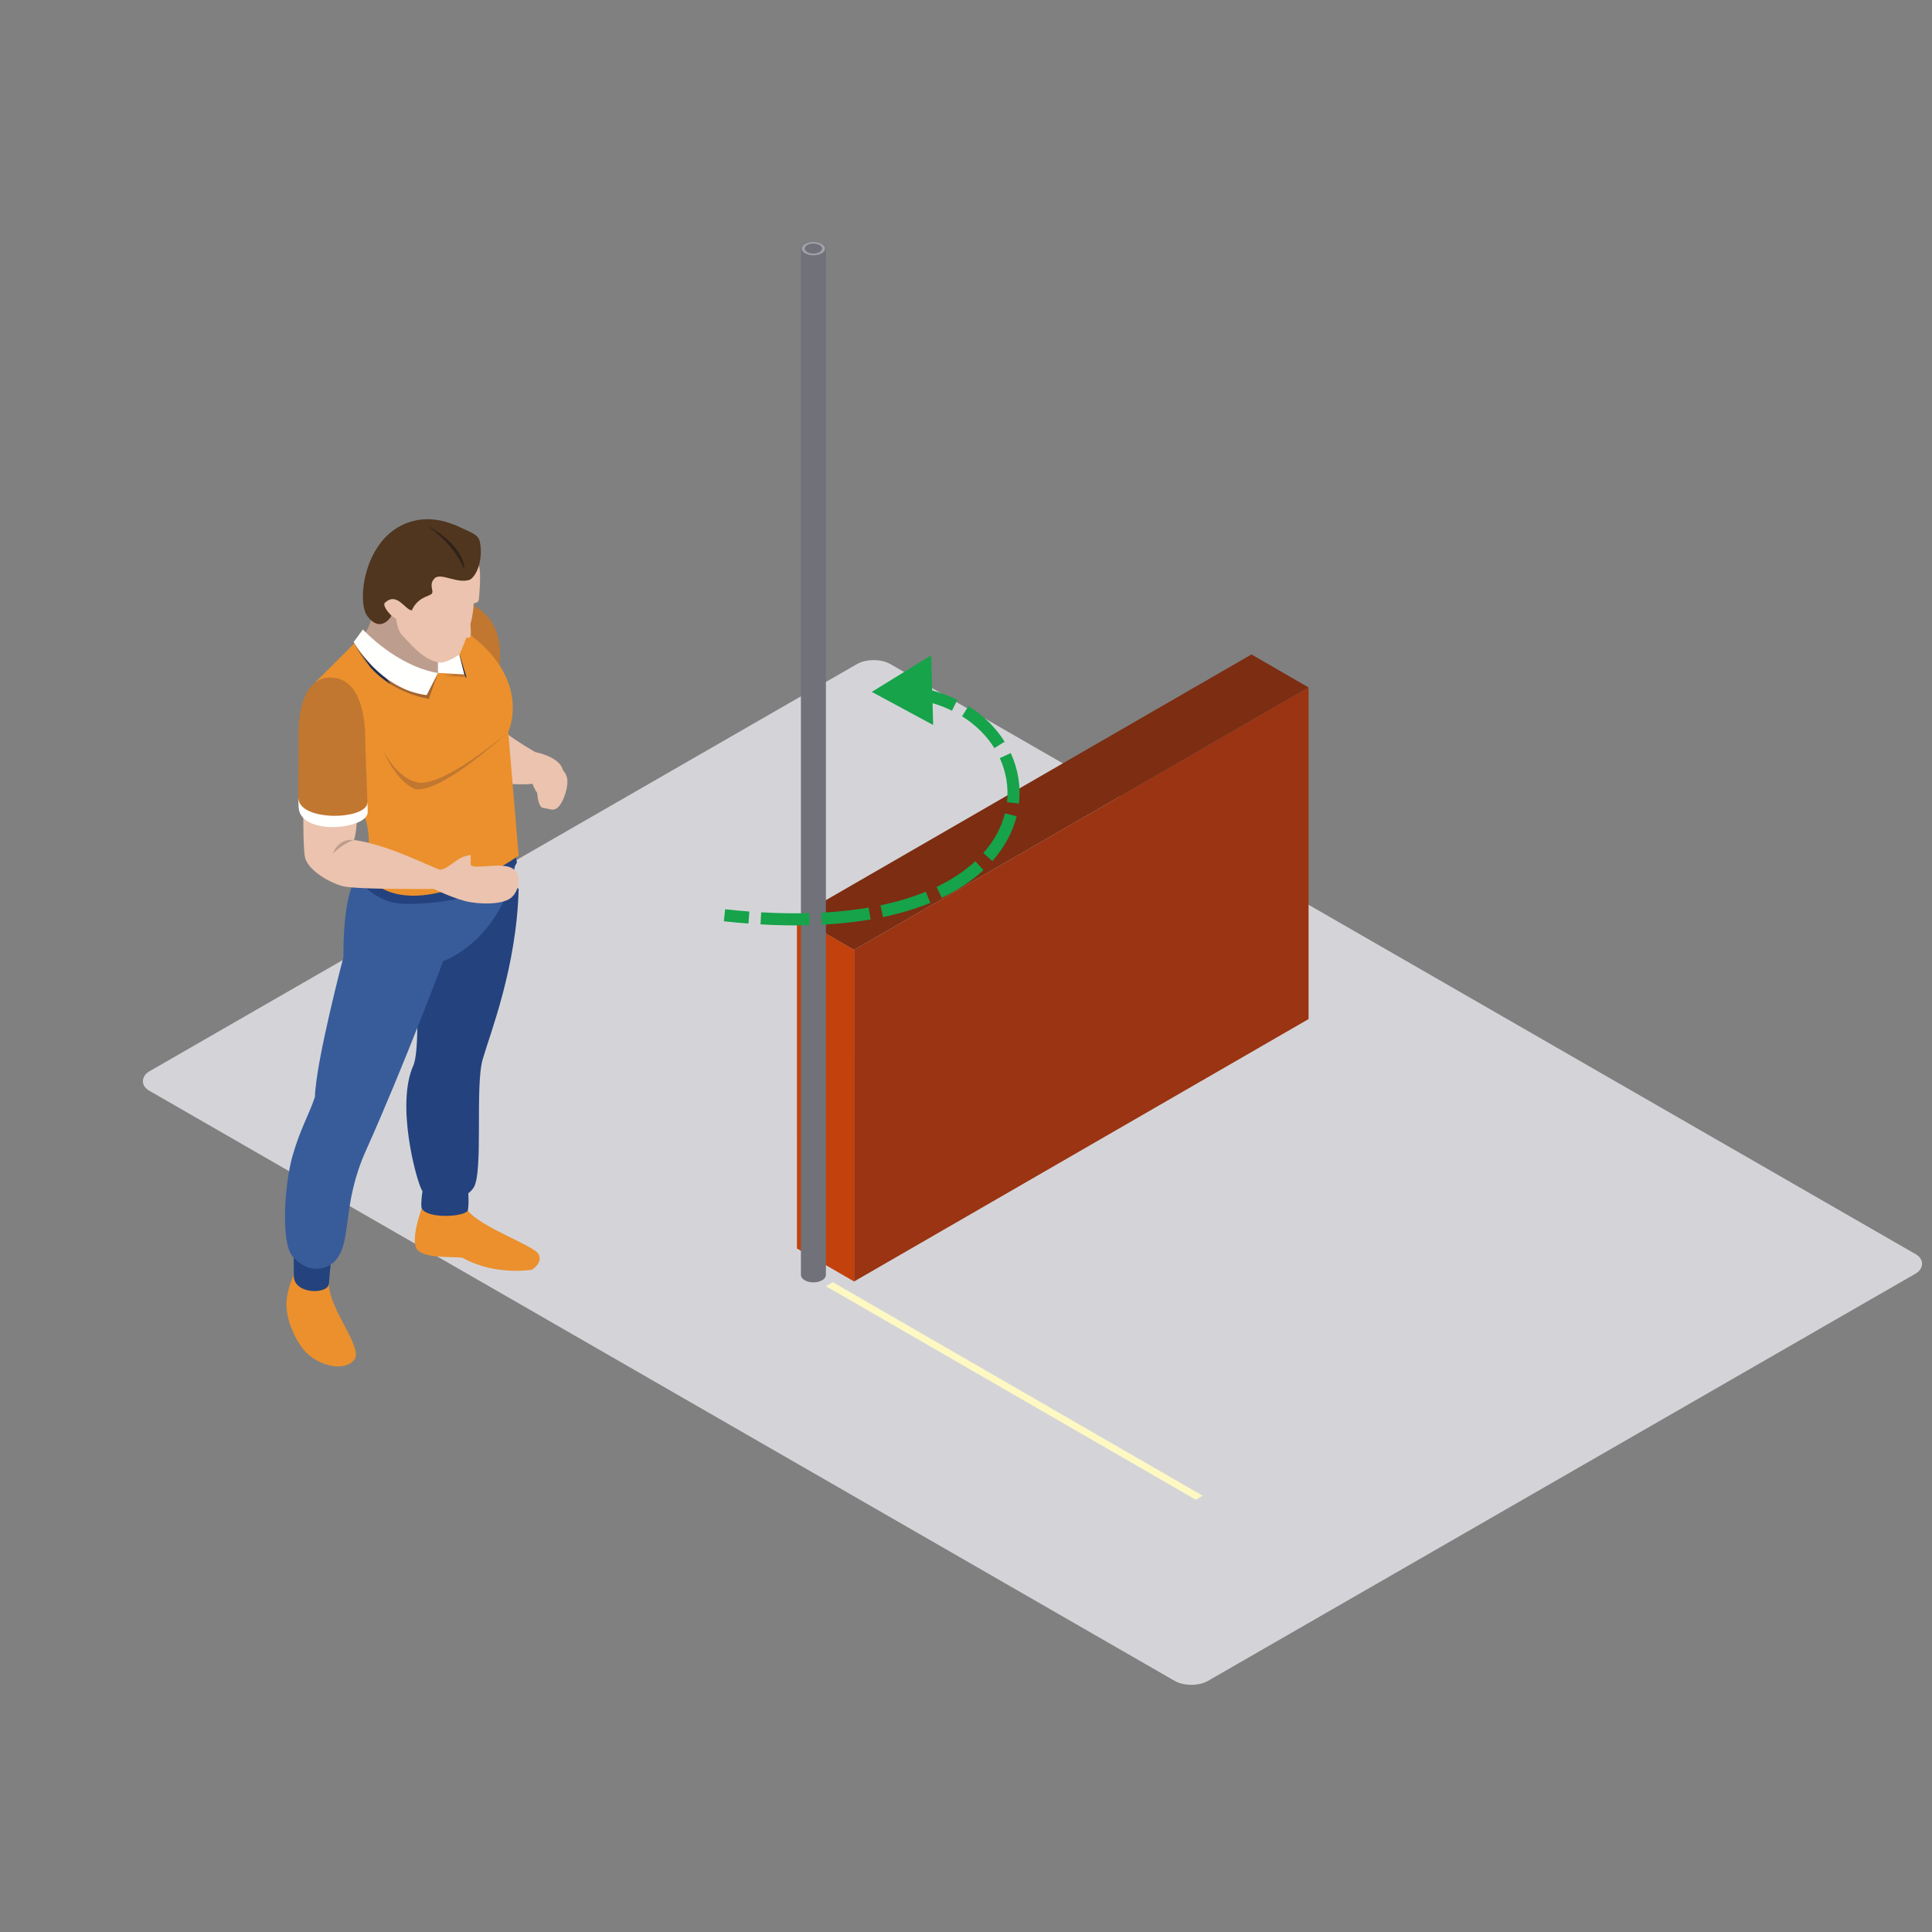 <svg width="800" height="800" viewBox="0 0 800 800" fill="none" xmlns="http://www.w3.org/2000/svg">
<rect x="0" y="0" width="800" height="800" fill="#808080" stroke="none"/>
<rect width="505.7" height="353.99" rx="8" transform="matrix(0.867 0.499 -0.867 0.499 361.765 271)" fill="#D4D4D8"/>
<path fill-rule="evenodd" clip-rule="evenodd" d="M194.972 250.286C213.29 258.428 205.301 283.02 205.301 283.02L185.8 268.537L187.286 253.122C187.286 253.122 191.688 249.177 194.972 250.286Z" fill="#C17730"/>
<path fill-rule="evenodd" clip-rule="evenodd" d="M221.68 311.453C221.68 311.453 213.911 307.008 207.929 302.383C200.16 303.059 207.748 324.343 207.748 324.343C207.748 324.343 215.264 325.133 220.519 324.579C221.923 328.646 224.637 330.864 224.637 330.864L231.788 327.91C231.788 327.91 233.731 322.046 233.102 318.962C231.788 313.231 221.68 311.453 221.68 311.453Z" fill="#EBC3AE"/>
<path fill-rule="evenodd" clip-rule="evenodd" d="M153.983 253.525C154.168 258.705 149.92 264.137 149.92 264.137L160.147 278.647L174.692 286.541L186.791 281.487L188.14 268.538L176.914 252.014L158.797 248.632C158.797 248.632 153.802 248.345 153.983 253.525Z" fill="#BD9D8D"/>
<path fill-rule="evenodd" clip-rule="evenodd" d="M193.725 501.272C199.114 508.242 221.188 515.762 223.036 519.338C224.885 522.913 220.322 525.753 220.322 525.753C220.322 525.753 205.156 528.463 191.507 520.817C187.782 520.239 177.107 521.186 173.189 517.918C169.276 514.649 174.633 500.352 174.633 500.352C174.633 500.352 188.325 494.306 193.725 501.272Z" fill="#EB902D"/>
<path fill-rule="evenodd" clip-rule="evenodd" d="M175.317 490.73C175.317 490.73 173.956 498.499 174.633 500.351C176.796 504.792 192.27 503.923 193.725 501.272C194.363 497.869 193.725 491.655 193.725 491.655L175.317 490.73Z" fill="#24427E"/>
<path fill-rule="evenodd" clip-rule="evenodd" d="M214.765 368.11C213.911 400.473 203.059 427.601 199.853 438.697C196.652 449.797 200.184 485.307 196.148 491.719C192.113 498.13 178.397 499.365 174.633 492.706C172.434 488.812 163.745 457.255 171.25 440.975C175.195 430.803 170.507 376.735 170.507 376.735C170.507 376.735 213.644 365.089 214.765 368.11Z" fill="#24427E"/>
<path fill-rule="evenodd" clip-rule="evenodd" d="M136.228 531.427C136.106 542.401 151.155 558.559 146.462 563.362C141.16 568.786 130.068 564.349 125.746 558.921C121.435 553.497 118.614 545.976 118.599 540.179C118.575 534.381 121.667 527.844 121.667 527.844C121.667 527.844 135.492 528.343 136.228 531.427Z" fill="#EB902D"/>
<path fill-rule="evenodd" clip-rule="evenodd" d="M121.678 516.379C121.678 516.379 121.557 520.879 121.678 528.462C121.8 536.046 135.984 536.109 136.228 531.424C136.539 525.5 137.707 517.366 137.707 517.366L121.678 516.379Z" fill="#24427E"/>
<path fill-rule="evenodd" clip-rule="evenodd" d="M148.059 363.092C141.652 369.896 142.218 396.285 142.218 396.285C142.218 396.285 130.804 439.442 130.399 454.235C127.999 461.453 124.396 467.305 121.187 478.405C117.977 489.501 116.011 514.159 121.187 520.327C126.367 526.49 134.745 527.23 139.434 521.314C145.68 513.42 141.577 498.579 151.521 476.431C167.305 441.275 183.483 398.008 183.483 398.008C183.483 398.008 207.992 389.622 213.663 356.574C206.513 359.536 152.807 358.989 148.059 363.092Z" fill="#385C9A"/>
<path fill-rule="evenodd" clip-rule="evenodd" d="M152.26 355.736L148.059 363.092C148.059 363.092 153.912 374.29 168.41 374.294C206.147 374.305 214.053 357.14 214.053 357.14L212.798 349.797L152.26 355.736Z" fill="#24427E"/>
<path fill-rule="evenodd" clip-rule="evenodd" d="M210.454 303.059L214.765 354.337C214.765 354.337 191.346 370.893 171.246 370.893C155.096 370.893 150.581 360.454 150.581 360.454C150.581 360.454 154.53 352.225 151.725 340.453C148.917 328.672 130.399 282.7 130.399 282.7L150.274 262.864C150.274 262.864 169.893 280.619 181.359 278.644C184.321 277.657 176.179 254.852 176.179 252.012C224.453 273.96 210.454 303.059 210.454 303.059Z" fill="#EB902D"/>
<path fill-rule="evenodd" clip-rule="evenodd" d="M158.797 311.134C158.797 311.134 164.469 322.171 172.584 323.897C183.082 326.67 210.454 303.059 210.454 303.059C210.454 303.059 182.224 329.203 171.738 326.67C163.974 323.532 158.797 311.134 158.797 311.134Z" fill="#C17730"/>
<mask id="mask0_7721_38934" style="mask-type:alpha" maskUnits="userSpaceOnUse" x="181" y="278" width="12" height="3">
<path d="M192.907 280.513L181.359 278.645L192.227 279.262L192.199 279.152C192.443 279.604 192.679 280.061 192.907 280.513Z" fill="white"/>
</mask>
<g mask="url(#mask0_7721_38934)">
<path fill-rule="evenodd" clip-rule="evenodd" d="M181.359 280.513H192.907V278.645H181.359V280.513Z" fill="#A46630"/>
</g>
<path fill-rule="evenodd" clip-rule="evenodd" d="M193.218 280.566L192.907 280.515C192.679 280.063 192.443 279.607 192.199 279.154L190.162 271.056C190.209 271.02 190.236 271.004 190.236 271.004C190.236 271.004 190.248 270.977 190.272 270.926L193.218 280.566Z" fill="#212E51"/>
<path fill-rule="evenodd" clip-rule="evenodd" d="M181.359 278.646L192.227 279.263L188.754 265.453L181.359 266.189V278.646Z" fill="#FFFFFE"/>
<path fill-rule="evenodd" clip-rule="evenodd" d="M198.28 234.226C199.362 236.846 198.433 246.955 198.28 248.249C198.127 249.543 196.974 249.543 196.148 249.916C195.873 259.443 190.236 271.003 190.236 271.003C190.236 271.003 184.938 274.661 182.098 274.331C174.692 273.469 168.041 264.344 166.377 262.865C164.713 261.382 163.974 256.206 163.974 256.206L162.121 254.971C158.054 256.76 157.503 255.097 157.503 255.097V246.404L160.827 234.226L174.633 224.208L192.227 222.91C192.227 222.91 197.202 231.599 198.28 234.226Z" fill="#EBC3AE"/>
<path fill-rule="evenodd" clip-rule="evenodd" d="M194.307 253.988C194.307 253.988 195.413 262.311 194.768 263.601C194.119 264.895 189.403 263.42 189.403 263.42L194.307 253.988Z" fill="#EBC3AE"/>
<path fill-rule="evenodd" clip-rule="evenodd" d="M162.121 254.971C162.121 254.971 158.302 251.274 159.289 249.673C164.339 244.858 167.675 252.505 170.507 252.753C172.973 247.325 177.292 247.081 178.649 245.968C180.002 244.858 177.292 242.27 179.88 239.556C182.468 236.846 189.127 241.904 194.555 240.052C197.635 238.325 200.223 231.052 198.618 224.02C198.001 221.313 194.477 220.224 191.102 218.599C185.709 216.003 178.92 213.895 171.49 215.638C150.789 220.57 147.572 248.929 152.012 254.971C157.747 262.775 162.121 254.971 162.121 254.971Z" fill="#50351F"/>
<path fill-rule="evenodd" clip-rule="evenodd" d="M176.674 217.488C193.316 226.857 192.211 235.735 192.211 235.735C192.211 235.735 189.127 226.244 176.674 217.488Z" fill="#2D2119"/>
<path fill-rule="evenodd" clip-rule="evenodd" d="M147.477 336.52C147.977 338.613 147.646 344.757 146.584 347.817C161.134 349.792 179.129 359.448 182.35 360.152C185.312 362.37 181.788 368.137 179.691 368.105C168.823 368.105 146.116 368.243 141.408 366.811C134.808 364.805 127.103 359.597 126.241 354.787C125.376 349.98 125.628 332.41 125.628 332.41C125.628 332.41 146.989 334.424 147.477 336.52Z" fill="#EBC3AE"/>
<path fill-rule="evenodd" clip-rule="evenodd" d="M123.531 330.566C123.555 332.199 123.59 333.453 123.653 334.134C124.023 346.28 152.26 343.507 152.26 336.293C152.26 335.585 152.225 334.126 152.162 332.211L123.531 330.566Z" fill="#FFFFFE"/>
<path fill-rule="evenodd" clip-rule="evenodd" d="M152.162 332.21C152.103 330.29 151.21 306.887 151.21 306.887C151.21 306.887 152.441 281.914 137.959 280.62C123.464 279.326 123.653 301.829 123.653 301.829C123.653 301.829 123.5 329.189 123.531 330.566C124.208 340.364 152.134 339.53 152.162 332.21Z" fill="#C17730"/>
<path fill-rule="evenodd" clip-rule="evenodd" d="M146.584 347.816C141.499 349.515 137.844 353.492 137.844 353.492C137.844 353.492 139.74 347.112 146.584 347.816Z" fill="#BD9D8D"/>
<path fill-rule="evenodd" clip-rule="evenodd" d="M179.691 368.105C179.691 368.105 188.761 372.604 194.893 373.592C201.022 374.579 208.896 374.347 211.976 371.452C215.064 368.553 216.318 361.937 211.878 359.412C207.437 356.883 194.893 360.423 194.893 357.831C194.893 356.352 194.893 355.042 194.893 354.051C188.754 354.786 186.909 359.227 182.35 360.151C181.477 360.706 179.691 368.105 179.691 368.105Z" fill="#EBC3AE"/>
<mask id="mask1_7721_38934" style="mask-type:alpha" maskUnits="userSpaceOnUse" x="148" y="262" width="3" height="3">
<path d="M148.913 264.221C148.882 264.162 148.862 264.134 148.862 264.134L148.854 264.142L150.274 262.215C150.274 262.215 150.475 262.415 150.864 262.773C150.773 262.911 150.691 263.041 150.608 263.163C150.388 262.966 150.274 262.864 150.274 262.864L148.913 264.221Z" fill="white"/>
</mask>
<g mask="url(#mask1_7721_38934)">
<path fill-rule="evenodd" clip-rule="evenodd" d="M148.854 264.221H150.864V262.215H148.854V264.221Z" fill="#246A7A"/>
</g>
<path fill-rule="evenodd" clip-rule="evenodd" d="M179.483 278.798C168.823 278.798 153.098 265.35 150.608 263.163C150.691 263.041 150.773 262.911 150.864 262.773C153.664 265.354 166.125 276.139 181.359 278.644C180.757 278.747 180.128 278.798 179.483 278.798Z" fill="#816C61"/>
<path fill-rule="evenodd" clip-rule="evenodd" d="M177.567 289.409C171.191 288.194 166.035 285.995 161.905 283.431C154.156 273.235 149.44 265.137 148.913 264.224L150.274 262.867C150.274 262.867 150.388 262.969 150.608 263.166C153.098 265.353 168.824 278.801 179.483 278.801C180.128 278.801 180.757 278.75 181.359 278.648L177.567 289.409ZM153.428 276.425C148.701 271.285 146.978 266.698 146.978 266.698L147.147 266.47C147.737 267.532 149.853 271.253 153.428 276.425Z" fill="#A46630"/>
<path fill-rule="evenodd" clip-rule="evenodd" d="M161.905 283.43C158.369 281.235 155.584 278.773 153.428 276.424C149.853 271.252 147.737 267.531 147.147 266.469L148.854 264.145L148.862 264.137C148.862 264.137 148.881 264.164 148.913 264.223C149.44 265.136 154.156 273.235 161.905 283.43Z" fill="#212E51"/>
<path fill-rule="evenodd" clip-rule="evenodd" d="M150.274 260.645C150.274 260.645 164.021 275.792 181.359 278.643L176.674 287.832C157.189 285.425 146.462 265.821 146.462 265.821L150.274 260.645Z" fill="#FFFFFE"/>
<path fill-rule="evenodd" clip-rule="evenodd" d="M226.793 325.37C227.328 325.587 227.772 325.406 228.071 325.185L228 325.355C228 325.355 227.528 325.964 226.687 325.63C225.853 325.284 225.935 324.517 225.935 324.517L226.01 324.344C226.065 324.71 226.258 325.15 226.793 325.37Z" fill="#94292A"/>
<path fill-rule="evenodd" clip-rule="evenodd" d="M231.135 320.178C231.135 320.178 225.204 319.002 223.343 322.884C221.522 326.684 222.742 334.306 224.822 334.534C227.595 334.845 228.838 335.891 230.608 334.645C233.307 332.749 235.643 325.244 234.762 321.956C233.94 318.872 231.95 318.18 231.95 318.18L231.135 320.178Z" fill="#EBC3AE"/>
<rect width="27.32" height="137.32" transform="matrix(0.866 0.5 3.18351e-05 1 330 379.652)" fill="#C2410C"/>
<rect width="217.32" height="137.32" transform="matrix(0.866 -0.5 -3.18351e-05 1 353.66 393.312)" fill="#9A3412"/>
<rect width="217.32" height="27.32" transform="matrix(0.866 -0.5 0.866 0.5 330 379.652)" fill="#7C2D12"/>
<path fill-rule="evenodd" clip-rule="evenodd" d="M331.638 527.899C331.638 528.694 332.144 529.49 333.155 530.096C335.177 531.31 338.456 531.31 340.479 530.096C341.49 529.49 341.996 528.694 341.996 527.899V103.041C341.996 102.246 341.49 101.45 340.479 100.844C338.456 99.63 335.177 99.63 333.155 100.844C332.144 101.45 331.638 102.246 331.638 103.041V527.899Z" fill="#71717A"/>
<circle r="3.436" transform="matrix(0.866 -0.5 0.866 0.5 336.817 102.934)" stroke="#A1A1AA"/>
<path d="M361 286.498L386.408 300.202L385.571 271.346L361 286.498ZM299.728 381.484C303.208 381.864 306.605 382.178 309.92 382.428L310.297 377.443C307.039 377.197 303.698 376.888 300.272 376.513L299.728 381.484ZM314.901 382.761C322.087 383.175 328.871 383.282 335.267 383.111L335.133 378.113C328.887 378.28 322.243 378.176 315.189 377.769L314.901 382.761ZM340.268 382.917C347.545 382.545 354.292 381.801 360.527 380.731L359.681 375.803C353.657 376.837 347.109 377.561 340.013 377.923L340.268 382.917ZM365.616 379.763C372.901 378.236 379.432 376.241 385.239 373.863L383.345 369.236C377.845 371.488 371.608 373.398 364.59 374.869L365.616 379.763ZM389.965 371.77C396.865 368.468 402.604 364.579 407.237 360.284L403.837 356.617C399.612 360.535 394.303 364.151 387.807 367.26L389.965 371.77ZM410.905 356.543C416.021 350.787 419.341 344.471 420.978 338.01L416.131 336.781C414.702 342.42 411.784 348.029 407.168 353.222L410.905 356.543ZM421.94 332.74C422.754 325.536 421.532 318.368 418.53 311.831L413.987 313.918C416.622 319.656 417.68 325.91 416.972 332.179L421.94 332.74ZM415.997 307.132C412.406 301.376 407.339 296.303 401.013 292.361L398.369 296.604C404.076 300.161 408.585 304.698 411.754 309.779L415.997 307.132ZM396.41 289.805C390.545 286.92 383.813 284.93 376.342 284.094L375.786 289.063C382.714 289.838 388.883 291.675 394.203 294.292L396.41 289.805Z" fill="#16A34A"/>
<rect width="176.813" height="3.287" transform="matrix(-0.866 -0.5 -0.866 0.5 498 619.359)" fill="#FEF9C3"/>
</svg>
